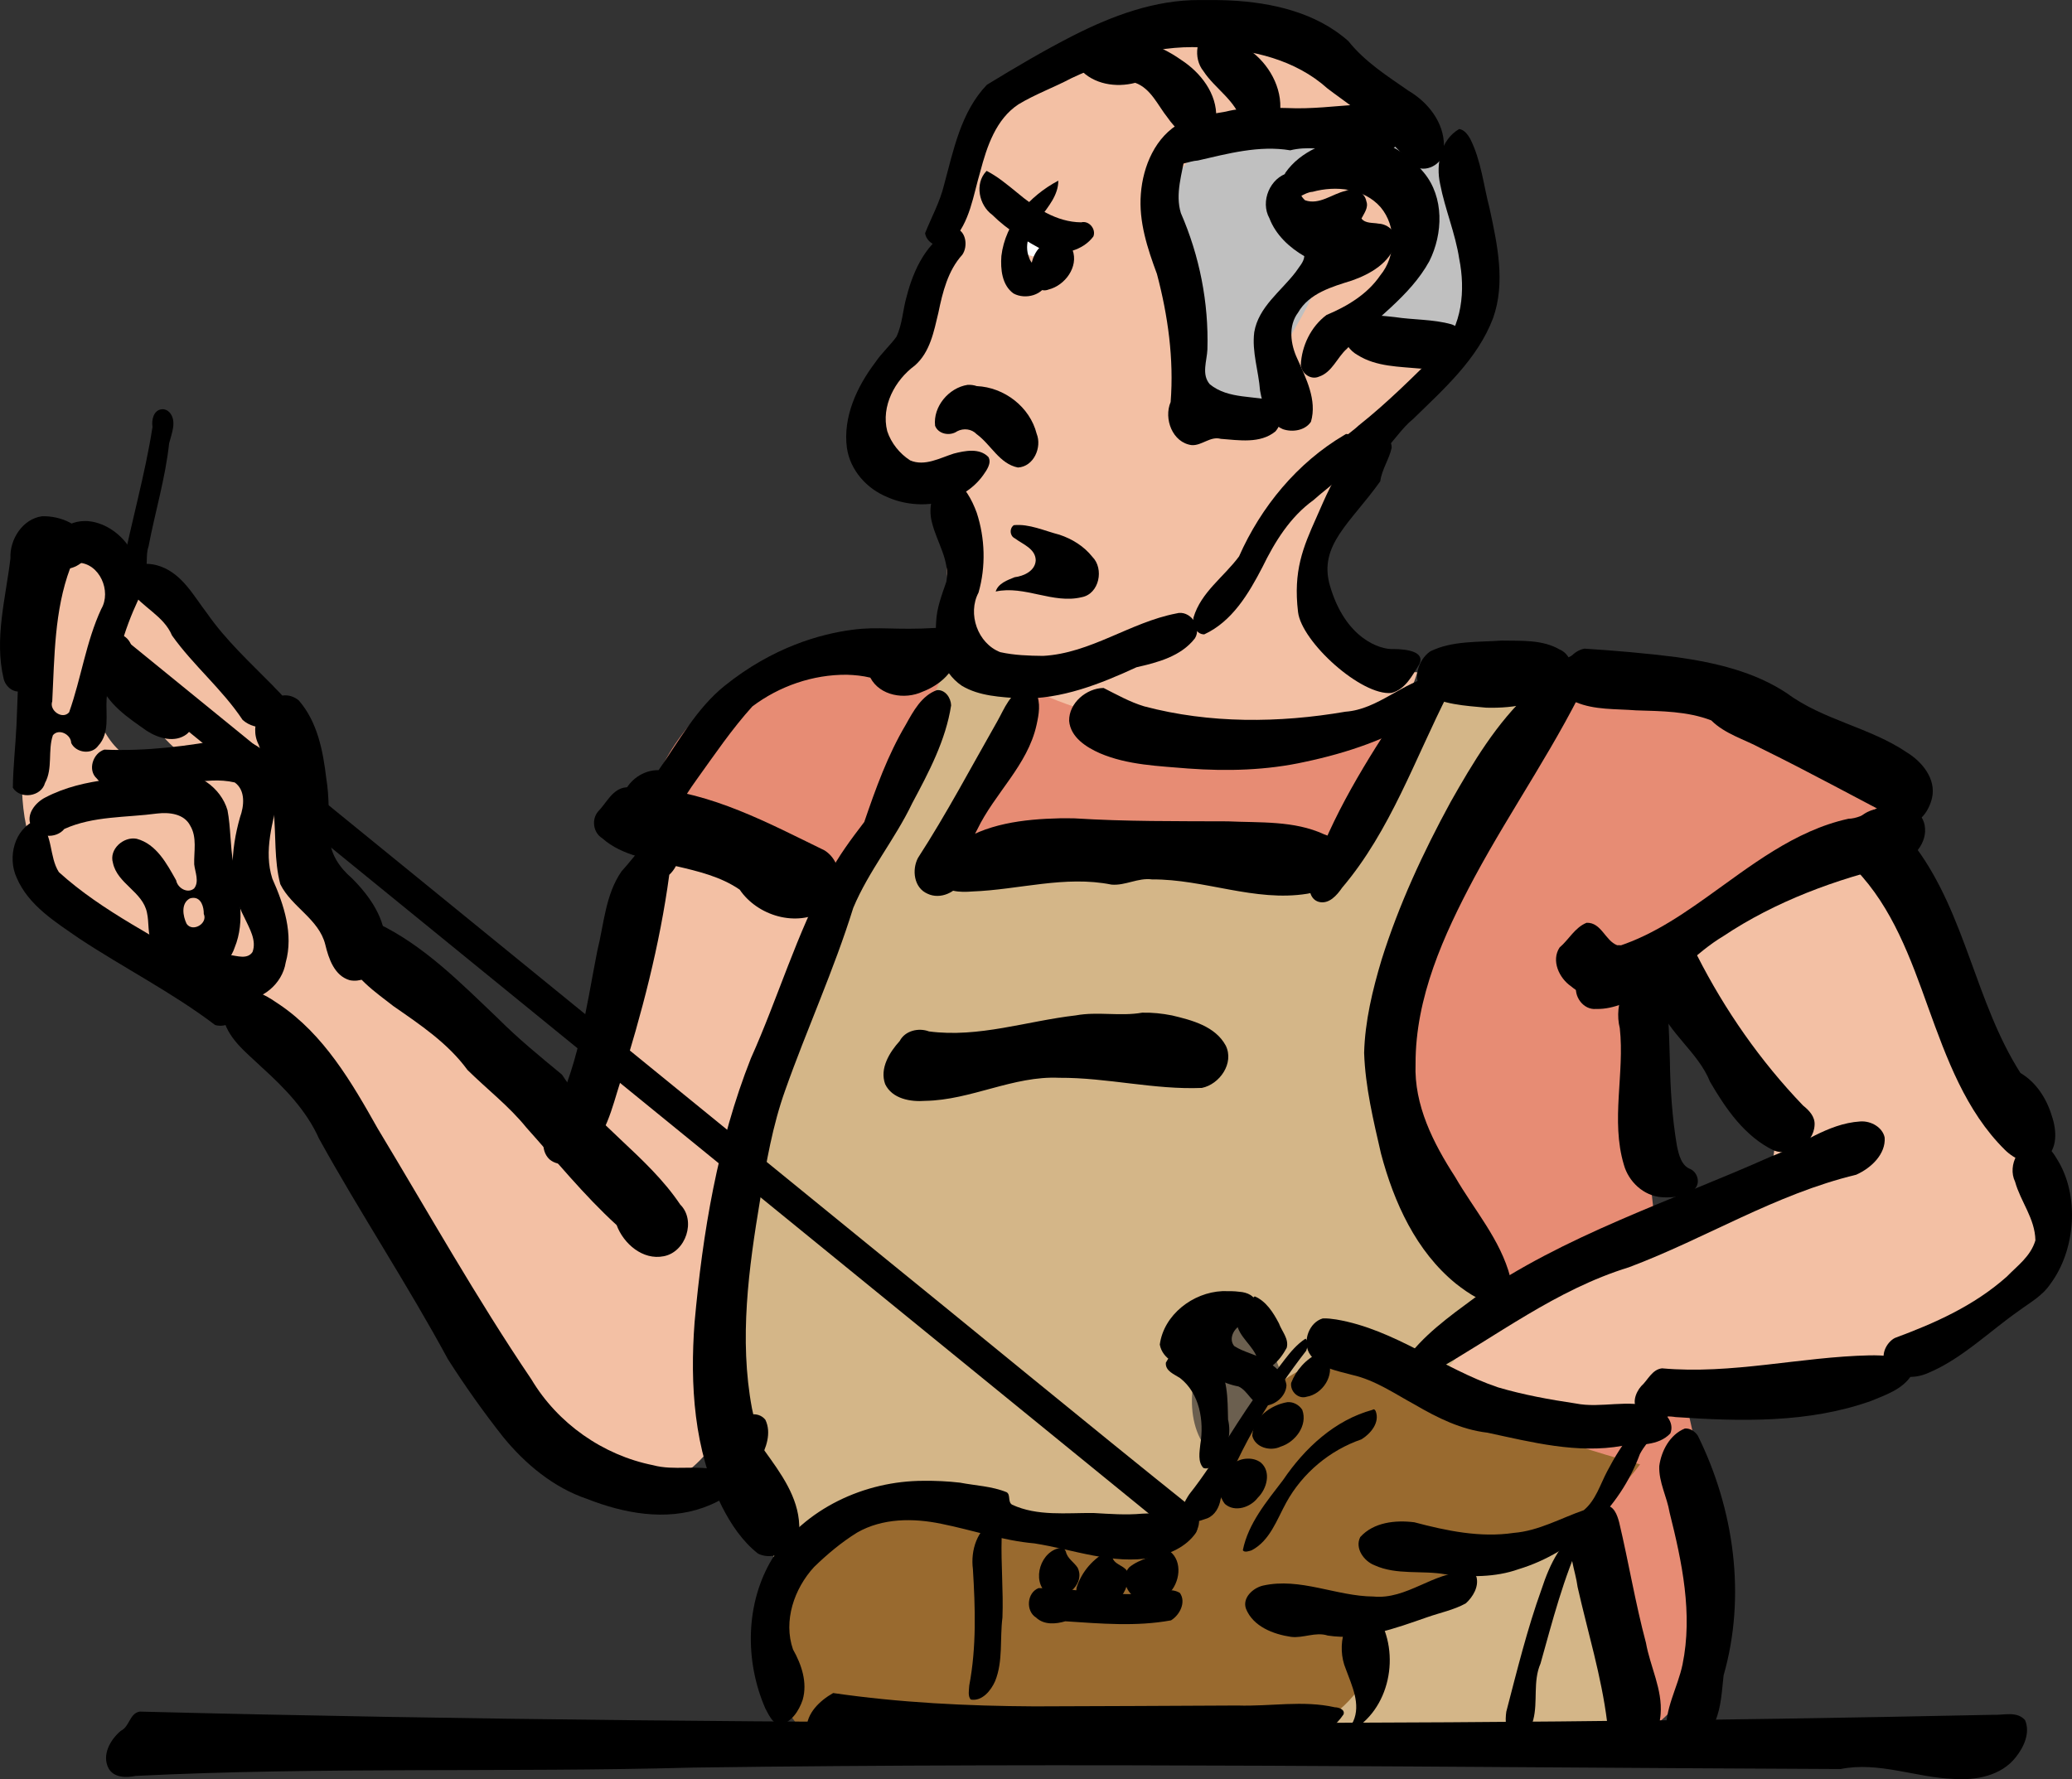 <?xml version="1.0" encoding="UTF-8" standalone="no"?>
<!-- Created with Inkscape (http://www.inkscape.org/) -->
<svg
   xmlns:dc="http://purl.org/dc/elements/1.1/"
   xmlns:cc="http://creativecommons.org/ns#"
   xmlns:rdf="http://www.w3.org/1999/02/22-rdf-syntax-ns#"
   xmlns:svg="http://www.w3.org/2000/svg"
   xmlns="http://www.w3.org/2000/svg"
   xmlns:sodipodi="http://sodipodi.sourceforge.net/DTD/sodipodi-0.dtd"
   xmlns:inkscape="http://www.inkscape.org/namespaces/inkscape"
   width="2183.995"
   height="1875.857"
   id="svg2"
   sodipodi:version="0.32"
   inkscape:version="0.46"
   version="1.0"
   sodipodi:docname="cordonnier.svg"
   inkscape:output_extension="org.inkscape.output.svg.inkscape">
  <rect width="100%" height="100%" fill="#333333" stroke="none"/>
  <defs
     id="defs4">
    <inkscape:perspective
       sodipodi:type="inkscape:persp3d"
       inkscape:vp_x="0 : 526.18109 : 1"
       inkscape:vp_y="0 : 1000 : 0"
       inkscape:vp_z="744.09448 : 526.18109 : 1"
       inkscape:persp3d-origin="372.04724 : 350.78739 : 1"
       id="perspective10" />
  </defs>
  <sodipodi:namedview
     id="base"
     pagecolor="#ffffff"
     bordercolor="#666666"
     borderopacity="1.0"
     inkscape:pageopacity="0.0"
     inkscape:pageshadow="2"
     inkscape:zoom="0.18176455"
     inkscape:cx="626.86273"
     inkscape:cy="5.4133045"
     inkscape:document-units="px"
     inkscape:current-layer="layer1"
     showgrid="false"
     inkscape:window-width="1600"
     inkscape:window-height="1130"
     inkscape:window-x="0"
     inkscape:window-y="24" />
  <g
     inkscape:groupmode="layer"
     id="layer2"
     inkscape:label="couleur"
     transform="translate(2.181537e-6,3.2627609e-6)">
    <path
       style="opacity:1;fill:#e78c74;fill-opacity:1;fill-rule:evenodd;stroke:none;stroke-width:1px;stroke-linecap:butt;stroke-linejoin:miter;marker:none;marker-start:none;marker-mid:none;marker-end:none;stroke-miterlimit:4;stroke-dasharray:none;stroke-dashoffset:0;stroke-opacity:1;visibility:visible;display:inline;overflow:visible;enable-background:accumulate"
       d="M 988.12,704.896 C 871.774,631.143 712.139,727.206 682.535,849.353 C 741.589,921.488 860.944,921.658 949.611,938.927 C 1057.915,943.57 1165.063,920.886 1273.279,921.872 C 1400.944,861.971 1505.34,1001.124 1474.086,1120.179 C 1475.039,1231.471 1565.278,1307.572 1597.687,1408.19 C 1653.008,1543.863 1683.127,1688.22 1738.148,1824.001 C 1835.889,1754.13 1809.267,1612.669 1784.657,1511.914 C 1749.522,1357.968 1725.229,1199.655 1736.359,1041.384 C 1775.275,934.202 1915.151,936.633 1979.783,854.875 C 1987.555,779.871 1855.628,765.014 1795.858,734.693 C 1686.028,705.891 1559.8,681.276 1457.707,746.515 C 1351.955,799.801 1221.543,778.72 1116.703,733.019 C 1077.793,706.692 1035.979,687.609 988.12,704.896 z"
       id="path6207" />
    <path
       style="opacity:1;fill:#d4b688;fill-opacity:1;fill-rule:evenodd;stroke:none;stroke-width:1px;stroke-linecap:butt;stroke-linejoin:miter;marker:none;marker-start:none;marker-mid:none;marker-end:none;stroke-miterlimit:4;stroke-dasharray:none;stroke-dashoffset:0;stroke-opacity:1;visibility:visible;display:inline;overflow:visible;enable-background:accumulate"
       d="M 1006.797,682.005 C 934.227,846.288 860.24,1010.04 794.594,1177.261 C 791.757,1323.443 745.578,1479.929 815.91,1617.732 C 812.101,1710.782 811.257,1874.908 950.327,1827.631 C 1211.32,1825.158 1472.328,1823.785 1733.296,1819.246 C 1674.412,1647.739 1641.234,1466.885 1560.722,1303.228 C 1457.848,1220.253 1454.481,1057.724 1534.612,958.127 C 1543.874,878.254 1674.568,759.342 1598.06,701.912 C 1449.959,687.834 1472.818,937.179 1317.041,911.515 C 1215.271,894.059 1095.268,921.428 1004.366,885.872 C 1015.186,816.329 1166.506,696.417 1006.797,682.005 z"
       id="path6205" />
    <path
       style="opacity:1;fill:#996a2f;fill-opacity:1;fill-rule:evenodd;stroke:none;stroke-width:1px;stroke-linecap:butt;stroke-linejoin:miter;marker:none;marker-start:none;marker-mid:none;marker-end:none;stroke-miterlimit:4;stroke-dasharray:none;stroke-dashoffset:0;stroke-opacity:1;visibility:visible;display:inline;overflow:visible;enable-background:accumulate"
       d="M 847.25,1826.343 C 752.566,1724.631 884.591,1548.904 1010.111,1593.545 C 1096.747,1609.761 1212.374,1658.125 1278.754,1574.391 C 1297.188,1459.66 1423.887,1380.969 1527.212,1456.965 C 1574.456,1505.502 1730.391,1544.196 1728.732,1543.861 C 1662.119,1634.198 1537.983,1643.316 1459.243,1711.459 C 1442.625,1812.536 1363.171,1850.161 1268.115,1824.707 C 1127.827,1821.545 987.543,1827.55 847.25,1826.343 z"
       id="path6209" />
    <path
       style="opacity:1;fill:#6b5f4f;fill-opacity:1;fill-rule:evenodd;stroke:none;stroke-width:1px;stroke-linecap:butt;stroke-linejoin:miter;marker:none;marker-start:none;marker-mid:none;marker-end:none;stroke-miterlimit:4;stroke-dasharray:none;stroke-dashoffset:0;stroke-opacity:1;visibility:visible;display:inline;overflow:visible;enable-background:accumulate"
       d="M 1290.13,1543.009 C 1206.992,1496.072 1297.287,1308.081 1347.873,1440.862 C 1348.39,1483.545 1303.957,1506.119 1290.13,1543.009 z"
       id="path6211" />
    <path
       style="opacity:1;fill:#f3c0a4;fill-opacity:1;fill-rule:evenodd;stroke:none;stroke-width:1px;stroke-linecap:butt;stroke-linejoin:miter;marker:none;marker-start:none;marker-mid:none;marker-end:none;stroke-miterlimit:4;stroke-dasharray:none;stroke-dashoffset:0;stroke-opacity:1;visibility:visible;display:inline;overflow:visible;enable-background:accumulate"
       d="M 1738.935,1016.115 C 1781.259,1092.799 1965.056,1213.6 1807.591,1274.319 C 1706.546,1320.637 1591.091,1355.423 1521.649,1448.369 C 1596.968,1531.646 1718.704,1503.833 1811.622,1473.691 C 1928.304,1453.755 2070.882,1447.396 2142.459,1337.54 C 2182.24,1225.942 2061.043,1141.528 2048.504,1034.178 C 2037.156,909.05 1932.271,872.256 1846.638,957.99 C 1810.737,977.365 1774.836,996.74 1738.935,1016.115 z"
       id="path6213" />
    <path
       style="opacity:1;fill:#f3c0a4;fill-opacity:1;fill-rule:evenodd;stroke:none;stroke-width:1px;stroke-linecap:butt;stroke-linejoin:miter;marker:none;marker-start:none;marker-mid:none;marker-end:none;stroke-miterlimit:4;stroke-dasharray:none;stroke-dashoffset:0;stroke-opacity:1;visibility:visible;display:inline;overflow:visible;enable-background:accumulate"
       d="M 696.352,868.286 C 648.157,970.273 673.915,1106.039 583.92,1186.487 C 491.905,1103.8 358.509,1035.162 343.763,898.545 C 311.686,791.714 272.144,663.291 158.719,617.868 C 55.972,680.044 211.562,829.969 211.003,799.482 C 110.436,846.589 61.559,710.318 129.417,648.372 C 132.465,557.71 -3.164,554.128 39.315,658.156 C 35.205,755.601 -11.758,877.956 75.54,952.672 C 187.309,1019.364 301.027,1095.822 360.548,1215.939 C 440.436,1327.157 512.533,1445.947 597.305,1552.418 C 717.89,1630.888 821.968,1471.384 765.826,1365.982 C 769.706,1230.294 832.135,1106.508 860.712,975.738 C 851.677,893.395 748.219,906.585 696.352,868.286 z"
       id="path6215" />
    <path
       style="opacity:1;fill:#f3c0a4;fill-opacity:1;fill-rule:evenodd;stroke:none;stroke-width:1px;stroke-linecap:butt;stroke-linejoin:miter;marker:none;marker-start:none;marker-mid:none;marker-end:none;stroke-miterlimit:4;stroke-dasharray:none;stroke-dashoffset:0;stroke-opacity:1;visibility:visible;display:inline;overflow:visible;enable-background:accumulate"
       d="M 1493.85,708.787 C 1366.739,705.516 1359.032,509.58 1458.7,459.723 C 1549.71,391.635 1604.483,242.398 1514.505,151.55 C 1430.094,65.303 1304.059,-4.349 1181.516,38.476 C 1052.353,64.462 975.66,240.039 957.238,359.892 C 853.923,481.589 1003.722,475.049 997.962,579.448 C 989.558,720.772 1132.657,749.092 1239.04,772.513 C 1313.07,784.4 1468.836,803.156 1493.85,708.787 z"
       id="path6217"
       sodipodi:nodetypes="cccccccc" />
    <path
       style="opacity:1;fill:#c0c0c0;fill-opacity:1;fill-rule:evenodd;stroke:none;stroke-width:1px;stroke-linecap:butt;stroke-linejoin:miter;marker:none;marker-start:none;marker-mid:none;marker-end:none;stroke-miterlimit:4;stroke-dasharray:none;stroke-dashoffset:0;stroke-opacity:1;visibility:visible;display:inline;overflow:visible;enable-background:accumulate"
       d="M 1369.362,230.288 C 1448.243,286.095 1303.973,388.333 1335.723,443.296 C 1221.646,463.178 1232.772,290.606 1226.853,216.343 C 1260.064,103.233 1418.869,110.473 1503.305,150.237 C 1601.736,193.404 1587.965,426.816 1457.627,363.195 C 1405.965,309.815 1554.949,240.403 1452.626,184.558 C 1419.709,148.164 1338.064,180.459 1369.362,230.288 z"
       id="path6219" />
    <path
       style="opacity:1;fill:#ffffff;fill-opacity:1;fill-rule:evenodd;stroke:none;stroke-width:1px;stroke-linecap:butt;stroke-linejoin:miter;marker:none;marker-start:none;marker-mid:none;marker-end:none;stroke-miterlimit:4;stroke-dasharray:none;stroke-dashoffset:0;stroke-opacity:1;visibility:visible;display:inline;overflow:visible;enable-background:accumulate"
       d="M 1087.321,224.453 C 1015.271,269.898 1158.666,298.238 1102.022,233.444 L 1087.321,224.453 L 1087.321,224.453 z"
       id="path6221" />
  </g>
  <g
     inkscape:label="Calque 1"
     inkscape:groupmode="layer"
     id="layer1"
     transform="translate(457.072,567.14)">
    <path
       style="opacity:1;fill:#000000;fill-opacity:1;fill-rule:nonzero;stroke:none;stroke-width:10.8;stroke-linecap:round;stroke-linejoin:round;stroke-miterlimit:4;stroke-dasharray:none;stroke-dashoffset:0;stroke-opacity:1"
       d="M -418.938,297.531 C -442.051,306.559 -449.397,336.941 -439.5,358.219 C -427.02,387.627 -398.323,405.134 -373.041,422.677 C -326.019,453.676 -275.209,479.453 -230.25,513.594 C -216.237,517.598 -198.686,504.67 -202.438,489.406 C -204.388,471.459 -220.212,457.92 -237.562,455.344 C -290.263,421.383 -348.331,394.705 -395.031,352.344 C -405.468,335.937 -400.906,312.859 -416,299.031 C -416.948,298.574 -417.801,297.394 -418.938,297.531 z"
       id="path2385" />
    <path
       style="opacity:1;fill:#000000;fill-opacity:1;fill-rule:nonzero;stroke:none;stroke-width:10.8;stroke-linecap:round;stroke-linejoin:round;stroke-miterlimit:4;stroke-dasharray:none;stroke-dashoffset:0;stroke-opacity:1"
       d="M -274.375,248.406 C -319.659,253.485 -367.693,251.909 -409.125,273.562 C -419.568,278.736 -430.019,291.397 -424.375,303.375 C -417.934,316.092 -398.162,317.76 -389.281,306.844 C -358.606,292.977 -324.019,294.968 -291.347,290.548 C -278.778,289.097 -263.055,290.725 -256.594,303.312 C -249.151,315.698 -252.79,330.659 -252.375,344.125 C -251.484,352.281 -246.763,362.436 -252.5,369.594 C -259.46,375.366 -269.962,369.076 -271.394,361.033 C -281.232,343.535 -292.108,322.783 -313.031,317.188 C -326.81,314.512 -342.378,328.209 -338.031,342.594 C -333.409,364.682 -306.591,372.937 -302.156,395.125 C -299.769,405.803 -301.652,417.248 -297.094,427.438 C -291.372,445.083 -275.318,459.641 -256.375,460.688 C -236.836,462.615 -216.043,451.243 -209.781,432 C -198.066,403.565 -205.411,372.264 -211.125,343.325 C -214.518,324.738 -213.767,305.582 -217.281,287.062 C -224.18,263.336 -249.405,245.109 -274.375,248.406 z M -253.781,379.5 C -244.89,378.992 -242.147,389.342 -242.281,396.406 C -237.773,406.476 -253.923,416.03 -260.344,406.906 C -264.339,398.704 -266.557,385.355 -257.062,380.156 C -256.015,379.771 -254.905,379.49 -253.781,379.5 z"
       id="path2387" />
    <path
       style="opacity:1;fill:#000000;fill-opacity:1;fill-rule:nonzero;stroke:none;stroke-width:10.8;stroke-linecap:round;stroke-linejoin:round;stroke-miterlimit:4;stroke-dasharray:none;stroke-dashoffset:0;stroke-opacity:1"
       d="M -215.5,211.281 C -258.814,219.548 -302.947,225.121 -347.094,223.188 C -359.158,226.987 -364.965,244.823 -355.031,253.656 C -343.837,268.042 -322.421,271.52 -305.906,264.719 C -273.667,265.367 -241.824,250.306 -209.625,257.812 C -198.034,266.132 -199.76,282.701 -204.062,294.469 C -213.959,329.088 -216.608,368.23 -199.178,400.809 C -194.202,411.619 -186.336,424.282 -190.906,436.562 C -196.206,444.563 -206.94,440.726 -214.594,439.688 C -225.791,439.363 -240.138,445.655 -241.281,458.094 C -239.326,475.801 -220.59,486.86 -204.031,487.594 C -181.108,488.199 -159.513,470.309 -155.938,447.656 C -147.555,417.793 -157.798,386.549 -170,359.281 C -179.446,329.948 -169.34,299.395 -163,270.562 C -160.304,254.407 -164.446,236.35 -177.844,225.781 C -187.997,216.456 -201.629,210.721 -215.5,211.281 z"
       id="path2395" />
    <path
       style="opacity:1;fill:#000000;fill-opacity:1;fill-rule:nonzero;stroke:none;stroke-width:10.8;stroke-linecap:round;stroke-linejoin:round;stroke-miterlimit:4;stroke-dasharray:none;stroke-dashoffset:0;stroke-opacity:1"
       d="M -368.375,-17.781 C -390.606,-17.524 -407.166,2.362 -412.858,22.345 C -438.455,76.692 -437.025,138.217 -439.676,197.03 C -440.725,219.159 -443.275,241.285 -443.531,263.406 C -435.649,275.994 -413.522,272.815 -409.656,258.406 C -401.156,242.896 -406.872,224.185 -401.312,208 C -395.044,200.494 -382.196,207.225 -382.031,216.188 C -376.933,226.751 -360.369,228.903 -353.469,219.031 C -341.211,205.795 -345.697,186.365 -344.719,170 C -343.502,150.923 -333.695,134.019 -329.917,115.506 C -325.328,98.072 -318.809,81.158 -311.259,64.944 C -301.067,30.554 -324.261,-9.985 -359.562,-17.094 C -362.468,-17.603 -365.423,-17.896 -368.375,-17.781 z M -374.844,26.094 C -352.004,26.662 -339.376,56.171 -350.312,74.844 C -366.453,109.538 -371.495,148.065 -384.219,183.844 C -391.322,191.984 -405.535,181.811 -402,172.281 C -399.608,125.265 -399.803,76.629 -383.188,32.062 C -381.493,28.97 -378.569,26.154 -374.844,26.094 z"
       id="path2399" />
    <path
       style="opacity:1;fill:#000000;fill-opacity:1;fill-rule:nonzero;stroke:none;stroke-width:10.8;stroke-linecap:round;stroke-linejoin:round;stroke-miterlimit:4;stroke-dasharray:none;stroke-dashoffset:0;stroke-opacity:1"
       d="M -412.75,-22.844 C -433.264,-20.076 -447.038,1.675 -446.062,21.438 C -451.032,63.49 -463.304,106.445 -453.188,148.625 C -451.065,157.273 -441.732,164.726 -432.969,160.938 C -419.734,156.709 -413.935,141.14 -416.872,128.351 C -418.971,106.342 -420.812,83.9 -416.383,62.109 C -414.909,52.769 -414.805,42.444 -409.688,34.344 C -401.591,28.252 -391.502,36.143 -382.812,31.969 C -371.291,29.126 -358.92,17.571 -363.75,4.844 C -371.125,-14.308 -393.579,-23.417 -412.75,-22.844 z"
       id="path2403" />
    <path
       style="opacity:1;fill:#000000;fill-opacity:1;fill-rule:nonzero;stroke:none;stroke-width:10.8;stroke-linecap:round;stroke-linejoin:round;stroke-miterlimit:4;stroke-dasharray:none;stroke-dashoffset:0;stroke-opacity:1"
       d="M -334.812,100.812 C -353.448,108.488 -359.012,133.088 -352.562,151 C -344.43,175.043 -321.852,189.716 -302.094,203.562 C -289.988,211.304 -272.644,216.436 -260.125,206.781 C -249.71,197.966 -250.053,179.236 -262.438,172.312 C -278.641,160.077 -302.184,156.148 -312.281,136.812 C -316.898,125.65 -315.137,109.988 -326.906,103.156 C -329.303,101.791 -331.973,100.455 -334.812,100.812 z"
       id="path2415" />
    <path
       style="opacity:1;fill:#000000;fill-opacity:1;fill-rule:nonzero;stroke:none;stroke-width:10.8;stroke-linecap:round;stroke-linejoin:round;stroke-miterlimit:4;stroke-dasharray:none;stroke-dashoffset:0;stroke-opacity:1"
       d="M -304.312,27.344 C -317.244,27.295 -328.748,44.391 -319.75,55.375 C -307.223,73.144 -284.463,82.049 -275.781,102.844 C -253.422,134.354 -222.809,159.5 -201.375,191.812 C -187.634,204.378 -160.976,202.366 -153.281,184.031 C -150.869,171.801 -162.715,163.453 -169.799,155.377 C -193.645,131.155 -218.981,107.946 -238.562,79.844 C -252.717,61.419 -264.674,38.381 -287.75,30.094 C -293.017,28.133 -298.683,27.113 -304.312,27.344 z"
       id="path2421" />
    <path
       style="opacity:1;fill:#000000;fill-opacity:1;fill-rule:nonzero;stroke:none;stroke-width:10.8;stroke-linecap:round;stroke-linejoin:round;stroke-miterlimit:4;stroke-dasharray:none;stroke-dashoffset:0;stroke-opacity:1"
       d="M -157.75,166 C -181.269,168.206 -195.08,197.61 -184.469,217.906 C -176.397,240.431 -169.705,263.48 -168.652,287.495 C -166.006,313.29 -168.284,339.865 -161.625,365.062 C -149.74,389.205 -120.971,401.676 -114.219,428.688 C -110.648,443.51 -104.671,461.661 -88.312,466.344 C -67.405,470.284 -49.377,448.867 -50.812,429.031 C -50.41,401.476 -67.525,377.289 -86.312,358.625 C -98.885,347.863 -109.182,333.12 -109.415,316.037 C -111.024,295.02 -109.683,273.816 -113.237,252.952 C -116.603,224.225 -122.622,193.696 -142.156,171.312 C -146.431,167.677 -152.119,165.619 -157.75,166 z"
       id="path2425" />
    <path
       style="opacity:1;fill:#000000;fill-opacity:1;fill-rule:nonzero;stroke:none;stroke-width:20;stroke-linecap:round;stroke-linejoin:round;stroke-miterlimit:4;stroke-dasharray:none;stroke-dashoffset:0;stroke-opacity:1"
       d="M -309.906,1237.406 C -320.551,1239.347 -320.54,1253.37 -329.625,1257.594 C -340.774,1266.835 -350.209,1283.387 -342.469,1297.531 C -336.741,1307.315 -323.879,1307.253 -314.127,1305.215 C -118.319,1295.526 77.806,1301.77 273.718,1296.431 C 676.83,1290.921 1079.977,1296.239 1483.094,1297.969 C 1523.031,1289.884 1562.15,1306.892 1601.936,1308.4 C 1625.466,1310.124 1652.368,1305.137 1667.562,1285.625 C 1676.118,1275.041 1683.168,1259.833 1677.469,1246.469 C 1668.951,1236.516 1654.696,1241.391 1643.469,1240.791 C 1338.09,1247.254 1032.635,1250.256 727.188,1249.062 C 381.462,1248.954 35.713,1246.24 -309.906,1237.406 z"
       id="path3395" />
    <path
       style="opacity:1;fill:#000000;fill-opacity:1;fill-rule:nonzero;stroke:none;stroke-width:20;stroke-linecap:round;stroke-linejoin:round;stroke-miterlimit:4;stroke-dasharray:none;stroke-dashoffset:0;stroke-opacity:1"
       d="M 421.125,1217.844 C 407.179,1225.799 392.885,1239.033 393.125,1256.281 C 397.982,1267.361 411.956,1268.348 422.495,1267.989 C 578.194,1279.457 734.398,1265.389 890.186,1273.882 C 916.142,1272.517 944.096,1262.894 959.094,1240.312 C 960.862,1235.189 953.921,1232.885 949.969,1232.875 C 916.395,1225.255 881.659,1232.113 847.563,1230.995 C 776.116,1231.506 704.665,1231.555 633.219,1231.898 C 562.346,1231.523 491.189,1228.024 421.125,1217.844 z"
       id="path3399" />
    <path
       style="opacity:1;fill:#000000;fill-opacity:1;fill-rule:nonzero;stroke:none;stroke-width:20;stroke-linecap:round;stroke-linejoin:round;stroke-miterlimit:4;stroke-dasharray:none;stroke-dashoffset:0;stroke-opacity:1"
       d="M 1054.656,145.375 C 1021.209,151.94 995.661,180.764 961.094,183.219 C 891.072,195.245 817.911,195.865 748.969,177.562 C 733.903,173.039 720.059,165.201 706.156,158.188 C 688.045,158.452 669.541,174.039 669.844,192.875 C 671.382,210.254 687.832,220.631 702.318,227.035 C 731.54,239.534 764.112,240.447 795.406,243.125 C 836.572,246.121 878.208,245.035 918.594,236.062 C 963.034,226.632 1007.038,211.909 1045.406,187.188 C 1054.45,180.617 1064.673,173.929 1069.625,163.625 C 1072.25,154.475 1064.067,144.751 1054.656,145.375 z"
       id="path3433" />
    <path
       style="opacity:1;fill:#000000;fill-opacity:1;fill-rule:nonzero;stroke:none;stroke-width:20;stroke-linecap:round;stroke-linejoin:round;stroke-miterlimit:4;stroke-dasharray:none;stroke-dashoffset:0;stroke-opacity:1"
       d="M 623.656,158.312 C 607.602,162.695 601.598,180.251 594.148,193.299 C 566.664,241.538 540.765,290.644 510.594,337.25 C 503.872,349.801 506.203,368.855 520.406,375.031 C 534.143,381.718 550.885,373.607 557.625,360.719 C 567.214,344.425 563.302,323.863 572.959,307.533 C 591.206,269.335 626.148,239.645 635.496,197.187 C 637.909,186.308 640.253,173.765 634.906,163.469 C 632.229,160.132 627.986,157.931 623.656,158.312 z"
       id="path3441" />
    <path
       style="opacity:1;fill:#000000;fill-opacity:1;fill-rule:nonzero;stroke:none;stroke-width:20;stroke-linecap:round;stroke-linejoin:round;stroke-miterlimit:4;stroke-dasharray:none;stroke-dashoffset:0;stroke-opacity:1"
       d="M 660,295.594 C 621.938,296.505 581.377,301.064 549.688,323.875 C 542.681,335.312 530.18,346.103 531.938,360.875 C 538.716,373.592 555.188,373.76 567.75,372.75 C 616.623,370.971 665.568,355.645 714.438,365.5 C 729.122,366.82 742.523,358.009 757.25,360.031 C 812.213,359.645 865.54,384.017 920.764,375.158 C 934.228,372.41 950.289,369.545 958.25,357.062 C 967.317,340.305 956.258,317.863 938.562,312.469 C 906.916,297.844 871.059,300.398 837.094,298.807 C 783.25,298.593 729.353,299.062 675.594,295.656 C 670.397,295.517 665.198,295.559 660,295.594 z"
       id="path3443" />
    <path
       style="opacity:1;fill:#000000;fill-opacity:1;fill-rule:nonzero;stroke:none;stroke-width:20;stroke-linecap:round;stroke-linejoin:round;stroke-miterlimit:4;stroke-dasharray:none;stroke-dashoffset:0;stroke-opacity:1"
       d="M 1057.281,137.875 C 1039.142,143.773 1031.994,163.221 1021.243,177.17 C 983.553,234.245 946.562,292.93 924.688,358.094 C 921.768,366.915 922.337,380.6 932.938,383.688 C 943.736,386.544 952.125,376.72 957.594,368.781 C 1008.641,308.646 1034.362,232.638 1069.812,163.281 C 1074.026,155.171 1073.38,142.638 1063.688,138.969 C 1061.667,138.137 1059.475,137.663 1057.281,137.875 z"
       id="path3445" />
    <path
       style="opacity:1;fill:#000000;fill-opacity:1;fill-rule:nonzero;stroke:none;stroke-width:20;stroke-linecap:round;stroke-linejoin:round;stroke-miterlimit:4;stroke-dasharray:none;stroke-dashoffset:0;stroke-opacity:1"
       d="M 1125.781,108.219 C 1100.606,110.047 1073.8,108.218 1050.594,119.531 C 1037.074,128.808 1030.951,150.926 1043.531,163.344 C 1062.978,175.858 1087.076,176.826 1109.468,178.971 C 1139.344,179.852 1171.717,174.335 1194.469,153.562 C 1203.669,142.555 1200.437,123.258 1186.688,117.531 C 1168.355,106.956 1146.146,108.668 1125.781,108.219 z"
       id="path3447" />
    <path
       style="opacity:1;fill:#000000;fill-opacity:1;fill-rule:nonzero;stroke:none;stroke-width:20;stroke-linecap:round;stroke-linejoin:round;stroke-miterlimit:4;stroke-dasharray:none;stroke-dashoffset:0;stroke-opacity:1"
       d="M 530.531,160.438 C 514.398,166.184 505.563,182.726 497.669,196.904 C 478.628,228.962 465.919,264.336 453.915,299.467 C 440.214,317.443 426.561,335.533 416.281,355.688 C 382.657,417.107 362.925,485.16 334.322,548.837 C 299.277,637.528 283.591,732.553 275.042,827.151 C 270.121,892.792 274.318,961.628 304.014,1021.423 C 313.489,1039.999 325.521,1058.04 342.062,1070.938 C 361.529,1080.233 388.008,1063.045 385.375,1040.969 C 384.358,1011.042 365.748,985.876 348.906,962.5 C 340.26,949.317 339.154,932.857 335.547,917.782 C 321.844,844.694 332.105,769.888 344.208,697.339 C 350.567,658.516 357.251,619.684 370.469,582.625 C 393.284,518.04 421.977,455.508 442.293,390.047 C 458.623,350.963 486.274,317.825 504.524,279.565 C 521.933,246.998 539.784,213.391 545.469,176.5 C 545.195,168.558 539.278,159.825 530.531,160.438 z"
       id="path3463" />
    <path
       style="opacity:1;fill:#000000;fill-opacity:1;fill-rule:nonzero;stroke:none;stroke-width:20;stroke-linecap:round;stroke-linejoin:round;stroke-miterlimit:4;stroke-dasharray:none;stroke-dashoffset:0;stroke-opacity:1"
       d="M 746.812,500.531 C 723.74,504.618 700.018,499.109 676.881,503.393 C 625.378,509.283 574.471,527.247 522.125,520.281 C 511.125,516.157 496.896,519.485 491.281,530.375 C 480.446,542.325 469.966,559.243 475.906,575.812 C 483.31,591.401 502.692,594.735 518.25,593.5 C 566.517,592.699 610.882,566.927 659.469,569.188 C 709.792,568.895 759.376,581.936 809.719,579.875 C 828.567,576.054 844.095,553.705 834.906,535.188 C 823.825,514.76 799.226,508.408 778.233,503.421 C 767.895,501.381 757.369,500.259 746.812,500.531 z"
       id="path3465" />
    <path
       style="opacity:1;fill:#000000;fill-opacity:1;fill-rule:nonzero;stroke:none;stroke-width:20;stroke-linecap:round;stroke-linejoin:round;stroke-miterlimit:4;stroke-dasharray:none;stroke-dashoffset:0;stroke-opacity:1"
       d="M 516.219,994.094 C 454.37,994.147 391.317,1023.267 357.188,1075.75 C 328.456,1122.938 327.849,1184.127 349.598,1234.031 C 353.103,1240.456 356.518,1248.658 363.719,1251.469 C 376.859,1249.601 385.066,1236.652 388.969,1225.062 C 394.262,1206.81 387.791,1187.761 378.812,1171.906 C 368.306,1141.781 380.094,1107.704 400.969,1085 C 414.854,1071.486 429.934,1058.828 446.438,1048.625 C 473.197,1033.314 505.577,1033.284 535.043,1039.394 C 567.883,1045.935 599.794,1057.165 633.25,1060.062 C 674.491,1066.509 715.679,1082.801 757.888,1074.996 C 775.203,1071.684 793.02,1063.932 803.344,1049.094 C 806.95,1043.487 804.562,1035.819 798.375,1033.344 C 782.668,1025.061 764.013,1028.355 746.946,1028.73 C 729.767,1030.321 712.56,1028.997 695.438,1028.031 C 666.876,1027.785 636.43,1031.609 609.75,1019.281 C 604.923,1016.379 608.395,1008.929 604.062,1006.156 C 588.464,999.715 571.178,999.191 554.858,996.044 C 542.039,994.542 529.122,993.955 516.219,994.094 z"
       id="path3523" />
    <path
       style="opacity:1;fill:#000000;fill-opacity:1;fill-rule:nonzero;stroke:none;stroke-width:20;stroke-linecap:round;stroke-linejoin:round;stroke-miterlimit:4;stroke-dasharray:none;stroke-dashoffset:0;stroke-opacity:1"
       d="M 918.469,844.562 C 901.361,856.077 892.256,875.594 877.76,889.825 C 847.976,927.329 826.342,970.735 796.469,1008.312 C 791.541,1015.748 786.523,1025.18 788.969,1034.219 C 796.353,1041.534 807.338,1036.168 815.594,1033.594 C 823.732,1030.181 828.067,1021.91 829.478,1013.668 C 851.273,957.173 882.649,904.646 919.719,856.938 C 921.251,853.043 922.684,847.349 919.062,844.219 L 918.469,844.562 z"
       id="path3529" />
    <path
       style="opacity:1;fill:#000000;fill-opacity:1;fill-rule:nonzero;stroke:none;stroke-width:20;stroke-linecap:round;stroke-linejoin:round;stroke-miterlimit:4;stroke-dasharray:none;stroke-dashoffset:0;stroke-opacity:1"
       d="M 937.094,822.906 C 922.979,827.115 915.956,846.19 922.656,859.031 C 931.907,875.03 951.904,877.965 968.215,882.448 C 992.43,887.878 1013.073,902.316 1034.599,913.983 C 1058.244,927.8 1083.305,940.177 1110.777,943.347 C 1157.389,953.367 1205.428,965.803 1253.247,957.176 C 1270.337,955.768 1290.972,957.58 1303.562,944.094 C 1308.483,932.056 1297.114,919.958 1285.906,917 C 1259.476,907.392 1230.849,918.025 1203.688,912.531 C 1176.167,908.434 1148.624,903.425 1121.938,895.562 C 1063.348,875.834 1013.154,834.414 951.406,824 C 946.673,823.321 941.918,822.625 937.094,822.906 z"
       id="path3533" />
    <path
       style="opacity:1;fill:#000000;fill-opacity:1;fill-rule:nonzero;stroke:none;stroke-width:20;stroke-linecap:round;stroke-linejoin:round;stroke-miterlimit:4;stroke-dasharray:none;stroke-dashoffset:0;stroke-opacity:1"
       d="M 1305.938,911.688 C 1273.315,923.984 1252.505,954.371 1237.036,983.957 C 1229.575,997.975 1224.972,1014.577 1212.312,1025.062 C 1187.9,1033.554 1164.742,1046.897 1138.512,1048.996 C 1103.25,1054.267 1067.628,1046.794 1033.719,1037.812 C 1013.865,1035.303 990.806,1037.704 976.688,1053.406 C 970.749,1065.269 980.617,1078.818 991.75,1083.125 C 1014.981,1093.74 1041.718,1088.282 1066.344,1092.656 C 1092.123,1095.68 1118.889,1096.04 1143.515,1087.291 C 1201.884,1069.63 1250.538,1022.874 1271.469,965.844 C 1279.976,949.746 1295.4,938.427 1303.094,921.781 C 1304.666,918.628 1307.317,914.769 1306.781,911.375 L 1305.938,911.688 z"
       id="path3535" />
    <path
       style="opacity:1;fill:#000000;fill-opacity:1;fill-rule:nonzero;stroke:none;stroke-width:20;stroke-linecap:round;stroke-linejoin:round;stroke-miterlimit:4;stroke-dasharray:none;stroke-dashoffset:0;stroke-opacity:1"
       d="M 1087.906,1090.125 C 1053.549,1090.343 1025.716,1119.508 990.625,1116.094 C 951.429,1115.814 913.366,1095.7 874.062,1104.594 C 863.717,1107.021 852.087,1117.467 856.281,1129.031 C 863.806,1147.747 885.108,1155.884 903.781,1158.625 C 916.808,1160.208 929.614,1153.074 942.375,1157.219 C 978.513,1162.879 1013.685,1149.571 1047.235,1137.917 C 1060.804,1133.153 1075.416,1130.238 1087.938,1123.312 C 1095.508,1116.475 1101.993,1105.59 1099.156,1095.25 C 1096.789,1091.533 1092.149,1089.91 1087.906,1090.125 z"
       id="path3537" />
    <path
       style="opacity:1;fill:#000000;fill-opacity:1;fill-rule:nonzero;stroke:none;stroke-width:20;stroke-linecap:round;stroke-linejoin:round;stroke-miterlimit:4;stroke-dasharray:none;stroke-dashoffset:0;stroke-opacity:1"
       d="M 983.844,1123.312 C 959.308,1135.35 951.325,1168.313 961.468,1192.482 C 967.726,1209.744 977.595,1229.52 969.281,1247.812 C 967.9,1250.762 962.404,1254.354 964.531,1257.719 C 970.858,1258.392 975.121,1251.923 979.969,1248.812 C 1014.912,1217.741 1017.73,1156.213 984.094,1123.188 L 983.844,1123.312 z"
       id="path3539" />
    <path
       style="opacity:1;fill:#000000;fill-opacity:1;fill-rule:nonzero;stroke:none;stroke-width:20;stroke-linecap:round;stroke-linejoin:round;stroke-miterlimit:4;stroke-dasharray:none;stroke-dashoffset:0;stroke-opacity:1"
       d="M -197.875,477.625 C -207.382,484.315 -219.425,491.012 -222.25,503.25 C -218.409,527.107 -197.459,542.408 -181.206,558.057 C -157.342,579.639 -134.034,603.572 -120.794,633.373 C -77.332,711.947 -27.606,786.982 15.094,865.938 C 33.05,894.132 52.497,921.478 73.18,947.761 C 96.64,976.452 126.34,1001.237 161.937,1013.255 C 200.43,1028.376 244.474,1036.68 284.469,1022.281 C 295.355,1018.246 306.927,1013.206 314.594,1004.25 C 315.293,1002.223 314.832,999.711 317.875,1000.5 C 331.213,996.832 336.353,982.5 343.594,972.219 C 350.55,959.685 356.325,943.607 349.688,929.781 C 341.976,919.867 325.837,923.625 319.375,933.125 C 311.452,942.375 306.303,953.515 300,963.75 C 297.622,969.852 298.25,976.8 299.344,982.969 C 277.067,976.995 253.548,983.673 231.25,977.625 C 178.337,967.045 130.666,933.489 103.078,887.18 C 45.073,801.516 -5.6,711.108 -59.079,622.465 C -86.415,573.882 -115.623,523.546 -162.844,491.719 C -173.183,484.794 -184.878,476.531 -197.875,477.625 z"
       id="path3549" />
    <path
       style="opacity:1;fill:#000000;fill-opacity:1;fill-rule:nonzero;stroke:none;stroke-width:20;stroke-linecap:round;stroke-linejoin:round;stroke-miterlimit:4;stroke-dasharray:none;stroke-dashoffset:0;stroke-opacity:1"
       d="M -63.844,405.938 C -77.265,412.092 -91.858,422.511 -93.594,438.406 C -85.074,463.076 -61.916,478.372 -42.303,493.694 C -14.041,513.292 15.116,532.78 35.645,560.895 C 56.256,581.22 79.431,599.033 97.694,621.605 C 128.873,656.422 158.444,693.034 192.906,724.5 C 200.164,744.169 220.52,761.785 242.562,757.312 C 265.774,752.931 276.97,719.707 259.906,702.812 C 225.161,650.99 169.305,618.148 135.281,565.844 C 112.069,546.709 88.963,527.783 67.863,506.614 C 28.727,469.42 -10.038,429.676 -59.344,406.188 C -60.823,405.895 -62.341,405.852 -63.844,405.938 z"
       id="path3551" />
    <path
       style="opacity:1;fill:#000000;fill-opacity:1;fill-rule:nonzero;stroke:none;stroke-width:20;stroke-linecap:round;stroke-linejoin:round;stroke-miterlimit:4;stroke-dasharray:none;stroke-dashoffset:0;stroke-opacity:1"
       d="M 203,262.938 C 188.533,264.163 182.328,279.393 173.344,288.438 C 166.237,296.751 168.16,310.81 177.625,316.531 C 199.019,335.714 228.983,338.711 255.626,346.044 C 278.828,351.426 302.722,357.116 322.594,370.812 C 341.337,398.443 382.361,410.746 411.688,392.812 C 432.4,378.874 433.625,342.985 411.976,329.405 C 353.098,300.737 293.096,268.215 226.409,263.555 C 218.619,263.007 210.808,262.807 203,262.938 z"
       id="path3567" />
    <path
       style="opacity:1;fill:#000000;fill-opacity:1;fill-rule:nonzero;stroke:none;stroke-width:20;stroke-linecap:round;stroke-linejoin:round;stroke-miterlimit:4;stroke-dasharray:none;stroke-dashoffset:0;stroke-opacity:1"
       d="M 247.781,306.75 C 225.593,313.85 213.026,335.325 198.094,351.469 C 180.945,376.178 179.551,407.354 172.438,435.688 C 160.29,497.577 152.358,562.227 121.062,617.781 C 115.431,629.061 111.925,645.265 122.031,655.094 C 132.629,664.185 149.152,659.865 158.344,650.656 C 181.742,631.948 187.953,600.89 196.688,573.781 C 219.16,502.282 238.366,429.524 248.375,355.125 C 254.082,349.952 257.488,342.72 259.406,335.469 C 266.336,326.563 264.399,309.286 251.781,307.062 C 250.483,306.707 249.119,306.675 247.781,306.75 z"
       id="path3569" />
    <path
       style="opacity:1;fill:#000000;fill-opacity:1;fill-rule:nonzero;stroke:none;stroke-width:20;stroke-linecap:round;stroke-linejoin:round;stroke-miterlimit:4;stroke-dasharray:none;stroke-dashoffset:0;stroke-opacity:1"
       d="M 441.155,96.85 C 407.693,101.274 357.379,115.111 306.593,156.015 C 277.433,179.501 258.564,213.983 237.125,244.844 C 221.127,244.516 205.941,255.219 200.25,270.031 C 193.392,280.276 182.954,290.921 184.906,304.312 C 192.492,318.969 212.747,319.623 226.031,313.094 C 250.65,301.646 261.998,275.213 277.346,254.588 C 296.163,228.384 314.359,201.522 335.951,177.644 C 364.442,156.193 399.813,143.976 435.469,144.25 C 443.827,144.498 452.284,145.326 460.281,147.312 C 470.403,166.609 496.716,170.766 515.281,162.151 C 533.185,155.412 551.455,140.26 551.906,119.719 C 551.565,107.612 541.673,97.954 530.451,94.836 C 484.7,97.542 469.921,93.046 441.155,96.85 z"
       id="path3573"
       sodipodi:nodetypes="cscccccccccccs" />
    <path
       style="opacity:1;fill:#000000;fill-opacity:1;fill-rule:nonzero;stroke:none;stroke-width:20;stroke-linecap:round;stroke-linejoin:round;stroke-miterlimit:4;stroke-dasharray:none;stroke-dashoffset:0;stroke-opacity:1"
       d="M 1206.656,121.844 C 1184.413,127.337 1172.268,148.722 1155.656,162.531 C 1120.361,195.036 1095.506,236.831 1072.035,278.252 C 1043.04,331.447 1017.33,386.803 999.198,444.694 C 989.641,476.61 981.695,509.459 980.789,542.875 C 982.013,578.902 990.554,614.178 998.594,649.188 C 1012.242,700.605 1035.531,752.119 1077.625,786.312 C 1091.482,797.16 1107.322,807.682 1125.219,809.312 C 1137.349,805.625 1138.878,789.808 1134.87,779.502 C 1124.573,739.838 1096.768,708.504 1076.706,673.692 C 1053.691,638.118 1033.332,598.079 1035,554.594 C 1034.79,484.496 1064.566,418.862 1096.854,358.239 C 1136.839,283.828 1186.346,214.399 1221.5,137.406 C 1222.55,129.155 1214.995,121.097 1206.656,121.844 z"
       id="path3708" />
    <path
       style="opacity:1;fill:#000000;fill-opacity:1;fill-rule:nonzero;stroke:none;stroke-width:20;stroke-linecap:round;stroke-linejoin:round;stroke-miterlimit:4;stroke-dasharray:none;stroke-dashoffset:0;stroke-opacity:1"
       d="M 1215,1041.188 C 1189.292,1054.233 1176.357,1082.202 1167.842,1108.282 C 1152.666,1150.41 1141.944,1194.171 1130.656,1237.469 C 1129.363,1246.614 1129.164,1260.03 1139.25,1264.094 C 1149.843,1266.358 1156.997,1255.012 1159.062,1246.125 C 1164.081,1226.789 1158.497,1205.609 1166.709,1186.775 C 1179.361,1141.767 1190.93,1096.099 1210.719,1053.5 C 1212.5,1049.253 1214.394,1045.005 1216,1040.719 L 1215.094,1041.143 L 1215,1041.188 z"
       id="path3710" />
    <path
       style="opacity:1;fill:#000000;fill-opacity:1;fill-rule:nonzero;stroke:none;stroke-width:20;stroke-linecap:round;stroke-linejoin:round;stroke-miterlimit:4;stroke-dasharray:none;stroke-dashoffset:0;stroke-opacity:1"
       d="M 1233.594,1020.062 C 1218.87,1025.875 1207.29,1038.489 1200.406,1052.469 C 1194.892,1070.393 1203.537,1088.389 1205.807,1106.085 C 1216.493,1153.411 1230.913,1200.04 1236.906,1248.219 C 1240.229,1261.789 1250.473,1276.871 1265.969,1276.469 C 1283.304,1274.486 1292.368,1255.807 1293.312,1240.094 C 1295.379,1213.945 1282.304,1190.083 1277.852,1164.914 C 1266.618,1122.903 1259.627,1079.95 1249.562,1037.656 C 1247.557,1030.214 1244.063,1019.821 1234.688,1020.062 C 1234.325,1020.005 1233.957,1020.033 1233.594,1020.062 z"
       id="path3714" />
    <path
       style="opacity:1;fill:#000000;fill-opacity:1;fill-rule:nonzero;stroke:none;stroke-width:20;stroke-linecap:round;stroke-linejoin:round;stroke-miterlimit:4;stroke-dasharray:none;stroke-dashoffset:0;stroke-opacity:1"
       d="M 1503.641,615.219 C 1468.384,617.536 1441.615,640.544 1410.076,652.003 C 1304.568,699.125 1191.259,735.377 1097.681,800.853 C 1070.552,820.902 1042.111,841.167 1023.49,868.188 C 1020.568,881.253 1042.463,889.753 1052.135,880.094 C 1120.461,841.714 1182.611,792.75 1259.958,768.935 C 1340.931,738.52 1413.975,692.014 1499.473,671.375 C 1515.823,664.074 1530.681,649.26 1529.461,632.219 C 1527.396,621.711 1515.423,614.372 1503.641,615.219 z"
       id="path3720" />
    <path
       style="opacity:1;fill:#000000;fill-opacity:1;fill-rule:nonzero;stroke:none;stroke-width:20;stroke-linecap:round;stroke-linejoin:round;stroke-miterlimit:4;stroke-dasharray:none;stroke-dashoffset:0;stroke-opacity:1"
       d="M 1513.781,861.812 C 1440.601,863.383 1368.179,882.14 1294.781,875.5 C 1284.188,876.721 1279.912,887.95 1272.812,894.312 C 1266.675,901.25 1262.091,914.074 1270.844,920.719 C 1281.906,928.853 1296.442,924.69 1309.053,926.894 C 1377.878,931.602 1449.291,933.34 1515.147,909.879 C 1530.343,903.585 1547.645,897.853 1557.188,883.625 C 1560.605,871.593 1546.991,862.042 1536.031,863.031 C 1528.693,861.87 1521.211,861.728 1513.781,861.812 z"
       id="path3724" />
    <path
       style="opacity:1;fill:#000000;fill-opacity:1;fill-rule:nonzero;stroke:none;stroke-width:20;stroke-linecap:round;stroke-linejoin:round;stroke-miterlimit:4;stroke-dasharray:none;stroke-dashoffset:0;stroke-opacity:1"
       d="M 1688.776,637.688 C 1671.982,637.329 1658.377,661.009 1666.912,678.719 C 1672.78,699.932 1687.934,717.426 1688.351,740.594 C 1683.272,757.636 1669.219,767.392 1658.251,778.781 C 1623.241,809.919 1581.774,828.056 1540.218,843.5 C 1531.634,847.882 1524.27,861.498 1530.893,871.469 C 1541.31,887.074 1560.939,886.859 1575.45,880.327 C 1610.584,865.675 1639.54,836.781 1671.172,814.664 C 1682.688,806.101 1695.578,799.293 1704.211,786.438 C 1730.759,750.764 1735.418,692.993 1710.8,654.375 C 1705.777,645.797 1698.434,636.791 1688.776,637.688 z"
       id="path3728" />
    <path
       style="opacity:1;fill:#000000;fill-opacity:1;fill-rule:nonzero;stroke:none;stroke-width:20;stroke-linecap:round;stroke-linejoin:round;stroke-miterlimit:4;stroke-dasharray:none;stroke-dashoffset:0;stroke-opacity:1"
       d="M 1539.5,280.125 C 1521.872,280.322 1508.664,295.619 1491.169,296.103 C 1434.349,308.594 1388.033,345.95 1341.65,378.939 C 1308.519,402.55 1273.55,425.449 1233.562,434.625 C 1219.168,441.48 1211.184,456.534 1204.656,470.25 C 1201.166,482.981 1211.742,497.966 1225.469,496.594 C 1244.714,497.173 1262.085,487.242 1279.226,479.935 C 1308.713,463.833 1330.489,437.12 1359.219,419.969 C 1414.526,383.028 1477.958,359.809 1542.562,344.594 C 1559.399,338.515 1575.148,321.875 1571.594,302.75 C 1568.733,288.282 1553.569,279.411 1539.5,280.125 z"
       id="path3736" />
    <path
       style="opacity:1;fill:#000000;fill-opacity:1;fill-rule:nonzero;stroke:none;stroke-width:20;stroke-linecap:round;stroke-linejoin:round;stroke-miterlimit:4;stroke-dasharray:none;stroke-dashoffset:0;stroke-opacity:1"
       d="M 1213.094,116.719 C 1200.692,119.009 1193.041,131.017 1188.125,141.594 C 1183.989,154.104 1190.834,169.262 1203.755,173.1 C 1223.759,181.564 1246.056,180.089 1267.311,181.787 C 1294.021,182.642 1321.468,182.629 1346.688,192.375 C 1361.111,206.747 1381.322,212.182 1398.75,221.656 C 1450.56,247.029 1501.11,275.005 1552.375,301.375 C 1567.133,301.899 1576.427,286.903 1579.406,274.094 C 1583.91,254.179 1568.96,235.991 1552.969,226.188 C 1513.807,199.676 1464.902,192.16 1426.755,163.987 C 1392.286,140.949 1350.884,131.474 1310.321,125.711 C 1278.101,121.571 1245.54,118.85 1213.094,116.719 z"
       id="path3740" />
    <path
       style="opacity:1;fill:#000000;fill-opacity:1;fill-rule:nonzero;stroke:none;stroke-width:20;stroke-linecap:round;stroke-linejoin:round;stroke-miterlimit:4;stroke-dasharray:none;stroke-dashoffset:0;stroke-opacity:1"
       d="M 1320.812,436.219 C 1297.86,441.514 1280.446,468.739 1290.312,491.375 C 1302.218,522.785 1332.985,542.368 1345.396,573.394 C 1362.052,601.976 1382.221,631.336 1412.906,645.938 C 1431.251,652.611 1454.703,639.08 1455.594,618.969 C 1456.198,610.11 1449.751,603.467 1443.428,598.408 C 1398.585,551.717 1361.112,497.979 1331.781,440.219 C 1328.909,437.406 1324.819,435.936 1320.812,436.219 z"
       id="path3750" />
    <path
       style="opacity:1;fill:#000000;fill-opacity:1;fill-rule:nonzero;stroke:none;stroke-width:20;stroke-linecap:round;stroke-linejoin:round;stroke-miterlimit:4;stroke-dasharray:none;stroke-dashoffset:0;stroke-opacity:1"
       d="M 1518.125,286.438 C 1492.147,292.888 1479.844,330.173 1499.031,349.719 C 1537.664,389.868 1556.892,443.511 1575.354,495.033 C 1594.668,548.397 1614.871,604.251 1656.031,645 C 1666.502,655.51 1684.211,663.677 1698.094,654.875 C 1712.268,644.431 1710.763,624.155 1705.625,609.312 C 1700.19,591.12 1689.207,573.922 1672.594,564.125 C 1625.367,490.135 1615.085,397.953 1562.594,326.656 C 1550.124,311.599 1538.917,292.457 1519.219,286.406 C 1518.854,286.419 1518.487,286.377 1518.125,286.438 z"
       id="path3752" />
    <path
       style="opacity:1;fill:#000000;fill-opacity:1;fill-rule:nonzero;stroke:none;stroke-width:20;stroke-linecap:round;stroke-linejoin:round;stroke-miterlimit:4;stroke-dasharray:none;stroke-dashoffset:0;stroke-opacity:1"
       d="M 1281.844,450.781 C 1256.227,460.271 1243.804,491.287 1250.281,516.906 C 1255.524,564.676 1240.538,613.893 1254.566,660.855 C 1259.558,678.792 1275.387,693.635 1294.338,695.072 C 1306.032,695.978 1318.998,694.261 1328.531,687.031 C 1335.545,681.002 1332.717,669.522 1325.094,665.594 C 1315.047,661.999 1312.569,650.296 1310.531,641.156 C 1305.486,611.402 1303.496,580.925 1303.047,550.596 C 1302.079,519.65 1301.701,488.277 1294.844,458 C 1292.365,453.364 1287.043,450.428 1281.844,450.781 z"
       id="path3775" />
    <path
       style="opacity:1;fill:#000000;fill-opacity:1;fill-rule:nonzero;stroke:none;stroke-width:20;stroke-linecap:round;stroke-linejoin:round;stroke-miterlimit:4;stroke-dasharray:none;stroke-dashoffset:0;stroke-opacity:1"
       d="M 1318.844,938.969 C 1303.07,945.334 1294.011,962.513 1291.875,978.594 C 1291.266,995.626 1300.019,1010.951 1302.764,1027.508 C 1315.829,1079.54 1327.414,1134.235 1316.392,1187.761 C 1311.365,1212.024 1297.202,1234.952 1299.281,1260.438 C 1300.074,1271.321 1309.514,1282.865 1321.344,1280.062 C 1336.888,1276.703 1344.883,1260.637 1350.969,1247.438 C 1357.32,1232.169 1357.834,1215.388 1359.685,1199.236 C 1383.678,1115.58 1370.758,1023.833 1332.5,946.469 C 1329.48,942.025 1324.426,938.48 1318.844,938.969 z"
       id="path3781" />
    <path
       style="opacity:1;fill:#000000;fill-opacity:1;fill-rule:nonzero;stroke:none;stroke-width:20;stroke-linecap:round;stroke-linejoin:round;stroke-miterlimit:4;stroke-dasharray:none;stroke-dashoffset:0;stroke-opacity:1"
       d="M 1215.281,405.75 C 1202.852,410.759 1196.532,423.594 1186.812,431.812 C 1177.723,445.704 1186.412,464.148 1198.875,472.719 C 1211.171,483.016 1230.062,490.579 1245,481.25 C 1253.762,474.33 1258.753,464.003 1266.094,455.906 C 1271.507,443.784 1260.99,428.102 1247.531,429.438 C 1234.755,424.549 1230.892,405.241 1215.281,405.75 z"
       id="path3847" />
    <path
       style="opacity:1;fill:#000000;fill-opacity:1;fill-rule:nonzero;stroke:none;stroke-width:20;stroke-linecap:round;stroke-linejoin:round;stroke-miterlimit:4;stroke-dasharray:none;stroke-dashoffset:0;stroke-opacity:1"
       d="M 591.781,1035.719 C 572.718,1044.449 565.878,1067.633 568.42,1087.091 C 570.927,1127.985 572.275,1169.402 564.577,1209.838 C 564.323,1214.587 562.882,1221.119 566.156,1224.719 C 578.227,1226.81 587.505,1215.137 591.844,1205.281 C 600.385,1184.179 596.712,1160.511 599.563,1138.221 C 600.638,1110.179 597.916,1082.129 598.719,1054.094 C 598.092,1047.741 596.618,1039.959 591.781,1035.719 z"
       id="path3892" />
    <path
       style="opacity:1;fill:#000000;fill-opacity:1;fill-rule:nonzero;stroke:none;stroke-width:20;stroke-linecap:round;stroke-linejoin:round;stroke-miterlimit:4;stroke-dasharray:none;stroke-dashoffset:0;stroke-opacity:1"
       d="M 637.625,1107.219 C 625.325,1112.064 623.817,1131.358 635.031,1138.281 C 643.356,1146.223 655.795,1145.209 665.841,1142.194 C 702.831,1144.6 740.622,1147.971 777.219,1141.219 C 786.414,1135.679 793.453,1121.978 786.562,1112.281 C 775.385,1105.416 762.277,1113.218 750.253,1113.01 C 712.559,1115.891 675.238,1107.03 637.625,1107.219 z"
       id="path3894" />
    <path
       style="opacity:1;fill:#000000;fill-opacity:1;fill-rule:nonzero;stroke:none;stroke-width:20;stroke-linecap:round;stroke-linejoin:round;stroke-miterlimit:4;stroke-dasharray:none;stroke-dashoffset:0;stroke-opacity:1"
       d="M 661.469,1064.719 C 640.004,1067.15 629.511,1099.391 646.656,1113.062 C 662.762,1123.778 687.829,1103.687 678.781,1085.688 C 675.006,1079.807 667.97,1076.134 666.406,1068.719 C 665.487,1066.768 664.03,1064.206 661.469,1064.719 z"
       id="path3896" />
    <path
       style="opacity:1;fill:#000000;fill-opacity:1;fill-rule:nonzero;stroke:none;stroke-width:20;stroke-linecap:round;stroke-linejoin:round;stroke-miterlimit:4;stroke-dasharray:none;stroke-dashoffset:0;stroke-opacity:1"
       d="M 711.531,1067.781 C 695.69,1075.292 683.091,1089.777 677.781,1106.5 C 675.819,1116.694 682.072,1129.364 693.312,1129.781 C 714.96,1133.142 737.102,1110.312 730.656,1088.75 C 726.507,1082.829 716.585,1082.158 715.312,1073.906 C 714.307,1072.142 714.083,1068.016 711.531,1067.781 z"
       id="path3898" />
    <path
       style="opacity:1;fill:#000000;fill-opacity:1;fill-rule:nonzero;stroke:none;stroke-width:20;stroke-linecap:round;stroke-linejoin:round;stroke-miterlimit:4;stroke-dasharray:none;stroke-dashoffset:0;stroke-opacity:1"
       d="M 773.438,1067.438 C 760.344,1073.759 744.621,1075.943 733.219,1085.25 C 724.431,1094.775 728.935,1110.637 739.469,1117.062 C 750.299,1124.75 766.14,1123.026 774.844,1113.031 C 786.548,1101.801 789.769,1079.34 776.188,1068.5 C 775.376,1067.974 774.411,1067.274 773.438,1067.438 z"
       id="path3900" />
    <path
       style="opacity:1;fill:#000000;fill-opacity:1;fill-rule:nonzero;stroke:none;stroke-width:20;stroke-linecap:round;stroke-linejoin:round;stroke-miterlimit:4;stroke-dasharray:none;stroke-dashoffset:0;stroke-opacity:1"
       d="M 989.75,919.219 C 949.904,930.02 918.129,959.635 895.344,993.281 C 878.2,1015.837 858.693,1038.773 852.938,1067.281 C 854.565,1070.099 859.632,1068.119 862.125,1067.406 C 881.543,1057.286 888.83,1034.931 898.75,1016.938 C 915.776,986.019 944.538,961.843 977.906,950.406 C 987.678,944.459 997.651,932.568 992.938,920.562 C 992.227,919.338 991.347,918.008 989.75,919.219 z"
       id="path3904" />
    <path
       style="opacity:1;fill:#000000;fill-opacity:1;fill-rule:nonzero;stroke:none;stroke-width:20;stroke-linecap:round;stroke-linejoin:round;stroke-miterlimit:4;stroke-dasharray:none;stroke-dashoffset:0;stroke-opacity:1"
       d="M 857.531,970.75 C 835.589,971.296 819.923,1000.913 834.062,1018.5 C 844.533,1027.696 861.098,1022.038 868.719,1011.906 C 878.199,1002.702 883.112,984.778 872.094,975.031 C 867.996,971.801 862.733,970.49 857.531,970.75 z"
       id="path3906" />
    <path
       style="opacity:1;fill:#000000;fill-opacity:1;fill-rule:nonzero;stroke:none;stroke-width:20;stroke-linecap:round;stroke-linejoin:round;stroke-miterlimit:4;stroke-dasharray:none;stroke-dashoffset:0;stroke-opacity:1"
       d="M 899.812,911.188 C 882.214,914.117 863.84,927.628 862.875,946.625 C 865.952,959.052 881.975,963.286 892.719,958.094 C 908.15,953.346 921.62,935.786 915.594,919.25 C 912.305,914.035 906.021,910.575 899.812,911.188 z"
       id="path3910" />
    <path
       style="opacity:1;fill:#000000;fill-opacity:1;fill-rule:nonzero;stroke:none;stroke-width:20;stroke-linecap:round;stroke-linejoin:round;stroke-miterlimit:4;stroke-dasharray:none;stroke-dashoffset:0;stroke-opacity:1"
       d="M 932.812,859.531 C 919.534,865.547 908.947,877.619 903.875,890.906 C 902.642,899.875 911.516,908.345 920.281,905.438 C 936.945,902.702 950.029,882.909 942.844,866.844 C 940.92,863.126 937.431,858.952 932.812,859.531 z"
       id="path3912" />
    <path
       style="opacity:1;fill:#000000;fill-opacity:1;fill-rule:nonzero;stroke:none;stroke-width:20;stroke-linecap:round;stroke-linejoin:round;stroke-miterlimit:4;stroke-dasharray:none;stroke-dashoffset:0;stroke-opacity:1"
       d="M 790.031,847.375 C 782.422,853.323 776.459,861.289 771.812,869.531 C 770.961,878.317 780.77,881.805 786.719,885.719 C 807.49,901.887 812.234,931.025 808.126,955.617 C 807.329,963.818 805.289,974.052 811.344,980.531 C 818.424,983.175 823.607,975.116 827.906,970.875 C 837.384,959.487 840.832,943.748 837.353,929.469 C 836.786,907.919 837.703,883.416 822.719,866.219 C 814.042,857.309 803.327,846.728 790.031,847.375 z"
       id="path3918" />
    <path
       style="opacity:1;fill:#000000;fill-opacity:1;fill-rule:nonzero;stroke:none;stroke-width:20;stroke-linecap:round;stroke-linejoin:round;stroke-miterlimit:4;stroke-dasharray:none;stroke-dashoffset:0;stroke-opacity:1"
       d="M 831.281,794.125 C 800.376,795.483 769.626,818.924 765.406,850.469 C 768.265,866.02 785.009,873.396 799.14,875.274 C 815.808,881.002 830.786,891.425 848.312,894.594 C 859.126,899.359 862.844,915.315 876.031,914.875 C 887.244,914.478 898.536,904.681 898.938,893.25 C 897.325,881.044 886.053,873.032 876.489,866.857 C 866.239,860.622 853.817,858.467 843.844,852 C 837.624,844.467 843.417,833.296 851.332,829.73 C 857.22,823.085 866.306,817.181 866.969,807.562 C 866.407,798.908 857.042,795.276 849.531,794.812 C 843.557,793.976 837.354,794.084 831.281,794.125 z"
       id="path3928" />
    <path
       style="opacity:1;fill:#000000;fill-opacity:1;fill-rule:nonzero;stroke:none;stroke-width:20;stroke-linecap:round;stroke-linejoin:round;stroke-miterlimit:4;stroke-dasharray:none;stroke-dashoffset:0;stroke-opacity:1"
       d="M 865.469,799.625 C 856.549,806.293 847.607,815.604 846.406,827.125 C 848.177,842.487 864.133,851.321 868.5,865.875 C 870.804,871.867 878.334,877.616 884.312,872.5 C 890.586,867.618 895.514,860.683 899.188,853.875 C 901.778,844.488 894.022,836.468 891.031,828.188 C 885.175,816.856 877.454,804.685 865.469,799.625 z"
       id="path3930" />
    <path
       style="opacity:1;fill:#000000;fill-opacity:1;fill-rule:nonzero;stroke:none;stroke-width:20;stroke-linecap:round;stroke-linejoin:round;stroke-miterlimit:4;stroke-dasharray:none;stroke-dashoffset:0;stroke-opacity:1"
       d="M -286.781,-135.625 C -295.314,-134.593 -297.517,-124.14 -296.318,-117.076 C -304.171,-66.312 -318.76,-16.733 -328.438,33.5 C -325.41,42.786 -310.528,48.115 -305.094,38.219 C -300.466,29.3 -303.948,18.548 -300.531,9.155 C -293.659,-27.202 -282.749,-62.842 -278.812,-99.688 C -276.281,-109.802 -270.393,-122.919 -278.188,-132.156 C -280.33,-134.524 -283.531,-136.063 -286.781,-135.625 z"
       id="path4059" />
    <path
       style="opacity:1;fill:#000000;fill-opacity:1;fill-rule:evenodd;stroke:#000000;stroke-width:5;stroke-linecap:butt;stroke-linejoin:miter;marker:none;marker-start:none;marker-mid:none;marker-end:none;stroke-miterlimit:4;stroke-dasharray:none;stroke-dashoffset:0;stroke-opacity:1;visibility:visible;display:inline;overflow:visible;enable-background:accumulate"
       d="M -337.469,102.969 C -342.946,109.243 -352.06,117.265 -347.625,126.5 C -331.791,141.652 -313.895,155.119 -297.04,169.33 C 64.712,464.058 426.537,758.749 788.312,1053.469 C 802.805,1054.963 810.383,1032.739 798.375,1024.844 C 682.809,932.281 568.653,837.906 453.608,744.673 C 190.328,530.256 -72.878,315.748 -336.219,101.406 L -336.843,102.187 L -337.468,102.968 L -337.469,102.969 z"
       id="path4167" />
    <g
       id="g4761"
       transform="translate(2.751,-30.259)">
      <path
         style="opacity:1;fill:#000000;fill-opacity:1;fill-rule:nonzero;stroke:none;stroke-width:8;stroke-linecap:round;stroke-linejoin:round;stroke-miterlimit:4;stroke-dasharray:none;stroke-dashoffset:0;stroke-opacity:1"
         d="M 545.312,-296.156 C 517.27,-283.16 503.045,-252.572 495.792,-224.155 C 491.727,-210.202 491.362,-194.985 485.031,-181.781 C 478.141,-172.322 469.333,-164.588 462.775,-154.794 C 443.434,-129.263 428.566,-97.336 432.844,-64.719 C 436.287,-41.067 453.744,-21.557 475.545,-12.764 C 509.164,2.198 554.037,-4.816 576.375,-35.719 C 580.014,-40.93 585.687,-48.512 582.031,-55.031 C 572.564,-64.833 557.208,-61.676 545.562,-58.688 C 530.974,-54.093 514.974,-44.897 499.562,-51.469 C 488.457,-58.588 479.495,-69.767 475.375,-82.281 C 468.679,-108.627 483.426,-136.002 504.406,-151.469 C 520.519,-165.492 524.547,-187.421 529.275,-207.162 C 533.763,-228.84 539.256,-251.526 554.531,-268.344 C 560.821,-277.387 558.437,-294.634 546.094,-296.5 L 545.312,-296.156 z"
         id="path4173" />
      <path
         style="opacity:1;fill:#000000;fill-opacity:1;fill-rule:nonzero;stroke:none;stroke-width:8;stroke-linecap:round;stroke-linejoin:round;stroke-miterlimit:4;stroke-dasharray:none;stroke-dashoffset:0;stroke-opacity:1"
         d="M 560.094,-131.125 C 540.204,-128.081 523.494,-108.13 525.812,-87.969 C 529.315,-78.941 541.622,-76.917 549.094,-82.188 C 555.853,-85.688 564.339,-84.727 569.625,-79.125 C 584.702,-68.181 593.631,-47.846 613.156,-43.969 C 629.819,-44.934 638.623,-65.249 632.875,-79.562 C 625.711,-107.929 598.676,-128.568 569.719,-129.812 C 566.624,-130.91 563.369,-131.277 560.094,-131.125 z"
         id="path4175" />
      <path
         style="opacity:1;fill:#000000;fill-opacity:1;fill-rule:nonzero;stroke:none;stroke-width:8;stroke-linecap:round;stroke-linejoin:round;stroke-miterlimit:4;stroke-dasharray:none;stroke-dashoffset:0;stroke-opacity:1"
         d="M 541.594,-33.125 C 523.708,-25.873 517.639,-3.195 522.562,14.125 C 527.544,34.723 541.756,54.292 537.68,76.404 C 532.925,90.334 527.441,104.246 526.892,119.122 C 525.148,143.841 532.524,171.605 554,186.125 C 572.536,197.229 594.961,197.921 615.969,199.546 C 659.005,200.463 699.728,184.319 738.156,166.594 C 760.534,161.542 785.097,155.063 799.719,136.062 C 807.452,123.693 794.172,105.704 779.969,109.906 C 731.55,119.206 689.783,151.902 639.656,154.625 C 624.571,154.498 609.231,153.951 594.469,150.688 C 570.682,141.485 559.759,110.224 571.601,87.886 C 579.432,60.546 578.509,30.529 569.688,3.656 C 564.564,-10.349 556.754,-24.716 543.906,-32.875 C 543.153,-33.03 542.365,-33.218 541.594,-33.125 z"
         id="path4187" />
      <path
         style="opacity:1;fill:#000000;fill-opacity:1;fill-rule:nonzero;stroke:none;stroke-width:8;stroke-linecap:round;stroke-linejoin:round;stroke-miterlimit:4;stroke-dasharray:none;stroke-dashoffset:0;stroke-opacity:1"
         d="M 656.838,26.852 C 641.039,22.811 625.092,15.207 608.809,16.805 C 603.93,20.21 604.466,28.136 609.859,30.695 C 618.094,36.919 631.569,41.491 631.887,53.739 C 631.462,65.012 619.32,70.525 609.601,71.695 C 602.08,74.759 592.333,78.126 589.689,86.772 C 620.087,80.051 650.034,100.108 680.338,92.752 C 698.937,89.258 704.172,62.732 691.523,50.125 C 682.688,38.959 670.245,31.305 656.838,26.852 z"
         id="path4193" />
      <path
         style="opacity:1;fill:#000000;fill-opacity:1;fill-rule:nonzero;stroke:none;stroke-width:8;stroke-linecap:round;stroke-linejoin:round;stroke-miterlimit:4;stroke-dasharray:none;stroke-dashoffset:0;stroke-opacity:1"
         d="M 655.25,-346.188 C 625.253,-330.152 599.773,-301.645 595.688,-267 C 594.653,-253.143 596.254,-236.195 608.469,-227.469 C 620.869,-220.611 640.387,-225.59 644.094,-240.25 C 642.937,-251.713 628.112,-254.446 624.969,-265.125 C 618.843,-279.853 626.591,-296.029 636.444,-307.144 C 644.966,-318.829 655.725,-331.102 655.688,-346.406 L 655.25,-346.188 z"
         id="path4195" />
      <path
         style="opacity:1;fill:#000000;fill-opacity:1;fill-rule:nonzero;stroke:none;stroke-width:8;stroke-linecap:round;stroke-linejoin:round;stroke-miterlimit:4;stroke-dasharray:none;stroke-dashoffset:0;stroke-opacity:1"
         d="M 579.625,-356.188 C 567.35,-343.06 572.139,-320.487 585.995,-310.425 C 602.371,-294.187 622.43,-282.218 642.688,-271.562 C 660.395,-267.536 681.635,-272.639 692.688,-287.625 C 695.648,-295.338 688.076,-304.609 679.812,-302.469 C 653.78,-302.688 631.267,-317.814 612.094,-333.938 C 601.908,-342.202 591.8,-350.708 580.156,-356.719 L 579.625,-356.188 z"
         id="path4197" />
      <path
         style="opacity:1;fill:#000000;fill-opacity:1;fill-rule:nonzero;stroke:none;stroke-width:8;stroke-linecap:round;stroke-linejoin:round;stroke-miterlimit:4;stroke-dasharray:none;stroke-dashoffset:0;stroke-opacity:1"
         d="M 647.219,-282.312 C 631.176,-278.519 624.719,-259.041 627.25,-244.375 C 628.606,-236.119 636.754,-227.992 645.469,-231.656 C 662.709,-235.901 677.242,-255.564 670.75,-273.219 C 665.536,-280.317 655.732,-282.768 647.219,-282.312 z"
         id="path4199" />
      <path
         style="opacity:1;fill:#000000;fill-opacity:1;fill-rule:nonzero;stroke:none;stroke-width:8;stroke-linecap:round;stroke-linejoin:round;stroke-miterlimit:4;stroke-dasharray:none;stroke-dashoffset:0;stroke-opacity:1"
         d="M 966.062,-392.125 C 939.387,-388.329 911.205,-377.731 895.094,-354.844 C 890.457,-346.377 889.532,-332.618 898.688,-326.781 C 907.79,-325.684 914.701,-334.145 923.719,-334.656 C 948.164,-341.374 977.93,-338.396 995.438,-318.375 C 1012.382,-298.304 1011.644,-266.607 995.031,-246.531 C 981.53,-226.686 960.105,-213.852 938.406,-204.812 C 921.927,-192.517 912.171,-172.137 911.281,-151.875 C 912.257,-142.963 921.797,-136.089 930.281,-139.719 C 944.339,-144.269 949.494,-160.006 959.902,-169.231 C 988.632,-200.279 1026.108,-223.829 1046.781,-261.531 C 1061.218,-290.394 1062.552,-328.856 1041.094,-354.781 C 1022.932,-376.993 995.346,-392.867 966.062,-392.125 z"
         id="path4205" />
      <path
         style="opacity:1;fill:#000000;fill-opacity:1;fill-rule:nonzero;stroke:none;stroke-width:8;stroke-linecap:round;stroke-linejoin:round;stroke-miterlimit:4;stroke-dasharray:none;stroke-dashoffset:0;stroke-opacity:1"
         d="M 804.594,-536.844 C 757.701,-537.073 712.846,-520.369 671.656,-499.5 C 640.504,-483.616 610.303,-465.726 580.438,-447.524 C 553.055,-418.967 545.285,-378.824 535.281,-342 C 531.026,-324.155 521.966,-307.788 515.25,-291 C 517.098,-278.668 535.407,-271.749 543.438,-282.531 C 562.636,-302.137 565.947,-330.935 573.51,-356.216 C 580.428,-382.4 589.937,-411.19 613.65,-426.859 C 631.522,-437.658 651.293,-444.776 669.717,-454.54 C 715.121,-475.773 765.171,-491.136 815.842,-486.305 C 859.892,-484.886 905.83,-473.829 939.312,-443.688 C 955.711,-431.082 973.615,-419.878 988.143,-404.94 C 1003.876,-390.156 1018.029,-373.145 1034.875,-359.875 C 1048.633,-355.547 1064.97,-368.481 1062.188,-383.188 C 1062.276,-407.889 1045.321,-429.1 1024.805,-441.207 C 1002.267,-456.827 978.691,-471.834 961.438,-493.531 C 927.493,-523.718 881.009,-534.248 836.626,-536.413 C 825.955,-536.891 815.273,-536.932 804.594,-536.844 z"
         id="path4233" />
      <path
         style="opacity:1;fill:#000000;fill-opacity:1;fill-rule:nonzero;stroke:none;stroke-width:8;stroke-linecap:round;stroke-linejoin:round;stroke-miterlimit:4;stroke-dasharray:none;stroke-dashoffset:0;stroke-opacity:1"
         d="M 695.75,-500.406 C 678.413,-501.065 666.571,-476.665 678.5,-464 C 692.878,-447.876 716.697,-444.293 736.78,-449.574 C 753.357,-443.585 760.536,-425.792 770.812,-412.969 C 778.889,-401.442 791.527,-387.969 806.969,-391.438 C 816.376,-393.567 823.389,-402.803 822.112,-412.528 C 823.176,-438.129 805.699,-460.424 785.156,-473.75 C 759.268,-492.082 727.384,-501.168 695.75,-500.406 z"
         id="path4239" />
      <path
         style="opacity:1;fill:#000000;fill-opacity:1;fill-rule:nonzero;stroke:none;stroke-width:8;stroke-linecap:round;stroke-linejoin:round;stroke-miterlimit:4;stroke-dasharray:none;stroke-dashoffset:0;stroke-opacity:1"
         d="M 816.656,-507.781 C 800.583,-499.305 797.472,-475.595 808.688,-461.844 C 820.846,-443.245 842.927,-430.92 848.781,-408.531 C 849.265,-401.794 854.562,-396.162 861.438,-395.656 C 873.513,-392.99 887.863,-400.968 888.75,-414.031 C 893.534,-439.481 880.489,-465.729 860.625,-481.531 C 848.058,-493.054 833.664,-504.217 816.656,-507.781 z"
         id="path4241" />
      <path
         style="opacity:1;fill:#000000;fill-opacity:1;fill-rule:nonzero;stroke:none;stroke-width:8;stroke-linecap:round;stroke-linejoin:round;stroke-miterlimit:4;stroke-dasharray:none;stroke-dashoffset:0;stroke-opacity:1"
         d="M 785.094,-407.656 C 758.103,-393.141 744.869,-361.735 742.688,-332.312 C 740.364,-303.14 749.66,-274.995 759.653,-248.04 C 771.284,-204.154 777.631,-158.453 774.094,-113.031 C 766.555,-95.489 776.029,-70.122 796.406,-67.562 C 807.104,-66.976 815.886,-77.251 826.934,-74.202 C 846.103,-72.797 868.367,-68.871 884.469,-81.969 C 892.044,-90.45 893.761,-105.043 885.562,-113.594 C 862.533,-120.224 835.1,-115.582 815.375,-131.75 C 806.326,-142.164 812.385,-156.467 812.844,-168.5 C 814.315,-217.817 804.538,-267.107 784.875,-312.219 C 778.64,-332.682 786.255,-353.87 789.467,-374.201 C 791.227,-384.469 793.257,-395.429 791,-405.625 C 789.676,-407.212 787.126,-408.832 785.094,-407.656 z"
         id="path4243" />
      <path
         style="opacity:1;fill:#000000;fill-opacity:1;fill-rule:nonzero;stroke:none;stroke-width:8;stroke-linecap:round;stroke-linejoin:round;stroke-miterlimit:4;stroke-dasharray:none;stroke-dashoffset:0;stroke-opacity:1"
         d="M 898.5,-354.688 C 878.874,-349.599 868.318,-324.521 878.188,-306.812 C 884.808,-289.322 899.261,-275.896 914.981,-266.798 C 914.677,-260.714 909.239,-255.212 905.844,-250 C 890.383,-229.746 866.65,-213.238 862.219,-186.625 C 859.595,-166.015 866.784,-145.773 868.312,-125.281 C 871.031,-109.667 876.665,-91.28 892.375,-84.406 C 902.446,-80.927 915.851,-82.899 922,-92.25 C 928.649,-115.181 916.678,-138.147 907.649,-158.598 C 900.477,-173.73 897.784,-193.25 908.438,-207.375 C 920.062,-227.72 944.213,-234.551 965.094,-241.094 C 984.467,-247.866 1005.259,-259.747 1011.406,-280.594 C 1013.656,-291.436 1003.55,-300.664 993.25,-301.094 C 987.339,-302.266 979.239,-301.051 975.25,-306.5 C 978.057,-312.084 982.915,-318.035 980.344,-324.781 C 978.669,-334.418 967.011,-339.838 958.375,-335.625 C 944.397,-332.472 930.832,-320.486 915.812,-325.719 C 907.711,-332.671 908.678,-344.642 903.344,-352.906 C 902.12,-354.177 900.266,-354.897 898.5,-354.688 z"
         id="path4253" />
      <path
         style="opacity:1;fill:#000000;fill-opacity:1;fill-rule:nonzero;stroke:none;stroke-width:8;stroke-linecap:round;stroke-linejoin:round;stroke-miterlimit:4;stroke-dasharray:none;stroke-dashoffset:0;stroke-opacity:1"
         d="M 971.875,-426.625 C 946.981,-424.988 922.116,-421.743 897.125,-422.969 C 875.39,-423.298 853.376,-424.511 832.129,-419.189 C 810.549,-415.534 786.606,-411.835 770.5,-395.688 C 763.708,-386.599 762.952,-370.356 773.562,-363.812 C 783.427,-361.424 792.959,-367.008 802.736,-367.641 C 834.501,-374.914 867.287,-383.904 900.156,-378.406 C 934.796,-386.981 970.473,-366.659 1004.594,-379.188 C 1012.901,-381.313 1020.382,-390.071 1017.219,-398.75 C 1015.035,-415.646 998.005,-427.299 981.594,-426.469 C 978.36,-426.692 975.115,-426.689 971.875,-426.625 z"
         id="path4255" />
      <path
         style="opacity:1;fill:#000000;fill-opacity:1;fill-rule:nonzero;stroke:none;stroke-width:8;stroke-linecap:round;stroke-linejoin:round;stroke-miterlimit:4;stroke-dasharray:none;stroke-dashoffset:0;stroke-opacity:1"
         d="M 957.062,-78.188 C 907.603,-49.041 869.347,-2.625 846.188,49.75 C 830.33,71.3 806.123,87.39 798.219,114.094 C 796.759,121.54 800.869,132.004 809.5,131.938 C 839.017,118.336 856.445,88.825 870.812,61.094 C 883.851,34.345 900.16,7.933 924.75,-9.688 C 941.57,-24.985 963.558,-37.739 971.062,-60.312 C 972.484,-68.213 968.304,-79.558 958.938,-79.312 C 958.312,-78.938 957.688,-78.562 957.062,-78.188 z"
         id="path4259" />
      <path
         style="opacity:1;fill:#000000;fill-opacity:1;fill-rule:nonzero;stroke:none;stroke-width:8;stroke-linecap:round;stroke-linejoin:round;stroke-miterlimit:4;stroke-dasharray:none;stroke-dashoffset:0;stroke-opacity:1"
         d="M 1078.219,-400.844 C 1058.524,-389.454 1053.518,-363.538 1058.156,-342.812 C 1063.322,-316.122 1074.162,-290.965 1078.277,-263.992 C 1084.883,-231.092 1081.545,-193.108 1057.939,-167.491 C 1030.386,-140.17 1002.88,-112.54 972.371,-88.343 C 964.468,-80.755 952.663,-75.317 951.094,-63.344 C 949.173,-56.364 953.033,-47.658 961,-47.312 C 974.584,-45.195 987.172,-53.477 997.875,-60.781 C 1009.463,-71.368 1017.451,-85.391 1029.812,-95.25 C 1062.154,-126.887 1097.45,-158.021 1113.906,-201.344 C 1127.261,-238.728 1118.446,-279.233 1110.353,-316.853 C 1103.875,-341.484 1101.429,-367.521 1089.875,-390.469 C 1087.381,-394.91 1083.526,-400.201 1078.219,-400.844 z"
         id="path4265" />
      <path
         style="opacity:1;fill:#000000;fill-opacity:1;fill-rule:nonzero;stroke:none;stroke-width:8;stroke-linecap:round;stroke-linejoin:round;stroke-miterlimit:4;stroke-dasharray:none;stroke-dashoffset:0;stroke-opacity:1"
         d="M 973.562,-204.875 C 964.947,-202.989 960.179,-193.52 957.969,-185.781 C 956.074,-175.894 962.976,-167.054 971.25,-162.5 C 990.828,-150.136 1015.121,-150.394 1037.562,-148.25 C 1054.855,-148.796 1072.589,-157.919 1081.344,-173.062 C 1085.827,-182.266 1078.723,-192.439 1069.844,-195.031 C 1050.581,-200.396 1030.07,-199.54 1010.219,-202.594 C 998.052,-203.909 985.809,-205.157 973.562,-204.875 z"
         id="path4623" />
    </g>
    <path
       style="opacity:1;fill:#000000;fill-opacity:1;fill-rule:nonzero;stroke:none;stroke-width:8;stroke-linecap:round;stroke-linejoin:round;stroke-miterlimit:4;stroke-dasharray:none;stroke-dashoffset:0;stroke-opacity:1"
       d="M 996.281,-109.781 C 982.109,-106.56 975.803,-91.966 965.105,-83.686 C 949.175,-66.626 939.186,-40.951 930.458,-21.465 C 916.328,10.082 905.959,34.808 911.129,78.121 C 914.898,109.703 978.014,166.801 1009.702,163.438 C 1024.363,159.619 1031.596,144.972 1038.986,133.107 C 1045.391,119.843 1025.418,117.222 1012.216,117.168 C 997.239,118.121 960.723,105.785 944.694,50.138 C 932.415,7.512 966.716,-15.951 997.79,-59.701 C 999.416,-72.268 1007.261,-82.987 1009.815,-95.072 C 1009.961,-102.449 1004.226,-110.319 996.281,-109.781 z"
       id="path4882"
       sodipodi:nodetypes="ccsscccsccc" />
  </g>
</svg>
